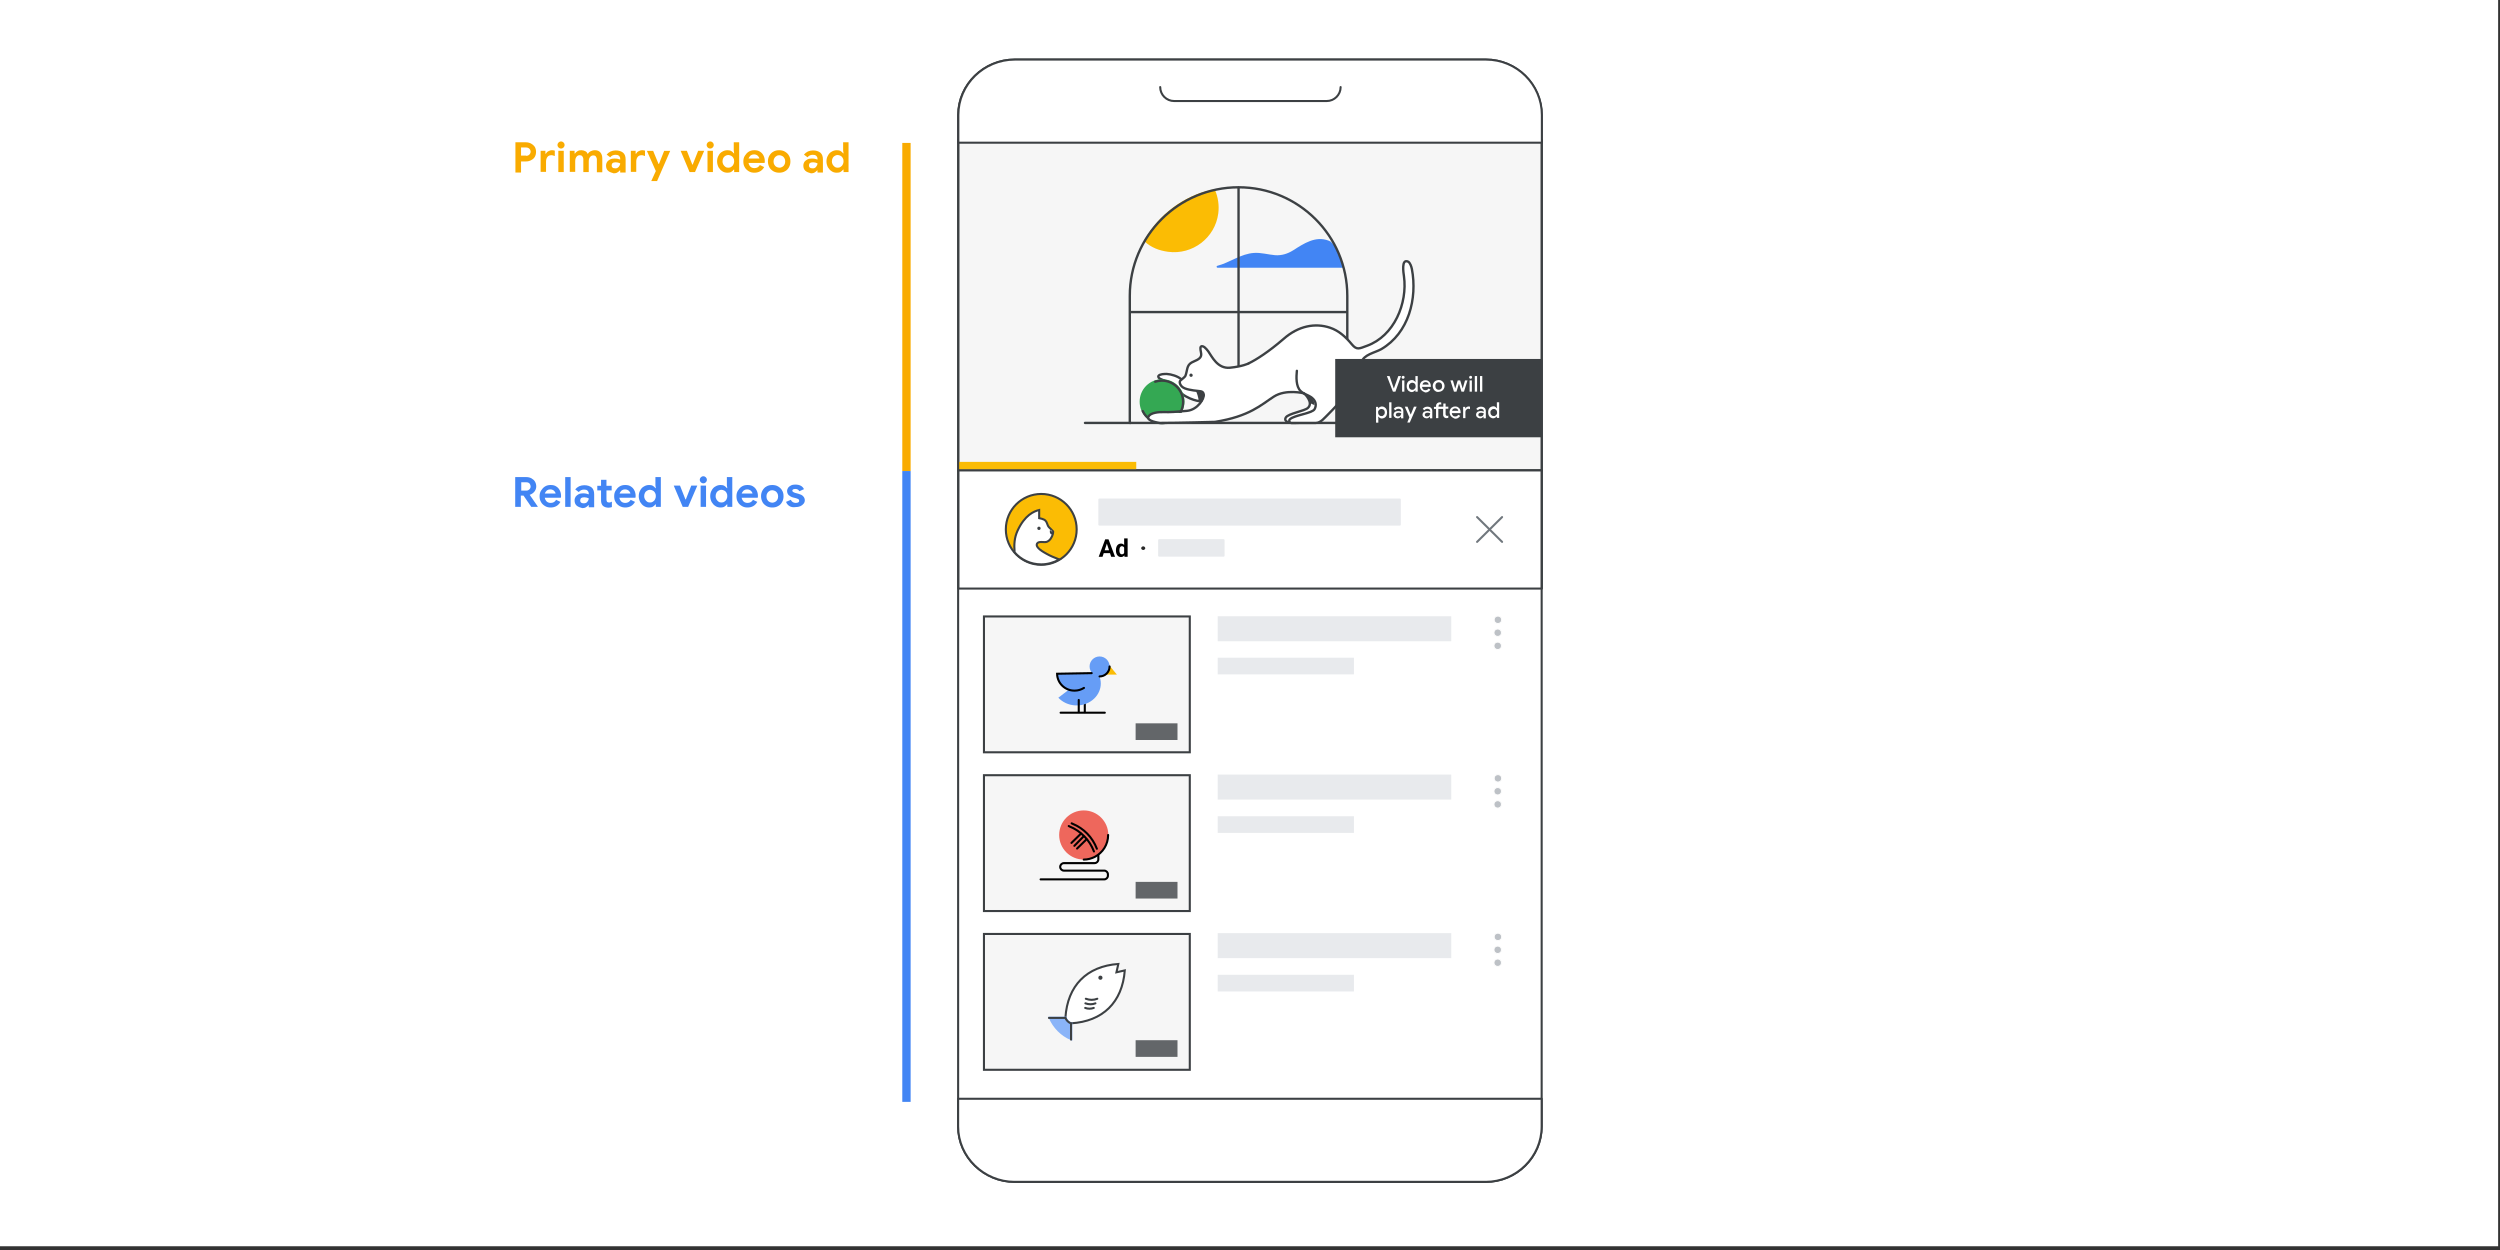 <?xml version="1.0" encoding="utf-8"?>
<!-- Generator: Adobe Illustrator 26.2.1, SVG Export Plug-In . SVG Version: 6.00 Build 0)  -->
<svg version="1.1" id="Layer_1" xmlns="http://www.w3.org/2000/svg" xmlns:xlink="http://www.w3.org/1999/xlink" x="0px" y="0px"
	 viewBox="0 0 1200 600" style="enable-background:new 0 0 1200 600;" xml:space="preserve">
<rect x="0" y="0" width="1200" height="600" fill="#333333" stroke="none"/>
<style type="text/css">
	.st0{fill:#FFFFFF;}
	.st1{fill:#F6F6F6;stroke:#3C4043;stroke-miterlimit:10;}
	.st2{fill:#4285F4;}
	.st3{fill:#FBBC04;stroke:#FBBC04;stroke-width:1.146;stroke-miterlimit:10;}
	.st4{fill:none;stroke:#3C4043;stroke-width:1.146;stroke-linecap:round;stroke-linejoin:round;stroke-miterlimit:10;}
	.st5{fill:#FFFFFF;stroke:#3C4043;stroke-width:1.146;stroke-miterlimit:10;}
	.st6{fill:#3C4043;}
	.st7{fill:#34A853;stroke:#34A853;stroke-width:1.146;stroke-miterlimit:10;}
	.st8{opacity:0.32;fill:#FFFFFF;enable-background:new    ;}
	.st9{fill:#E8EAED;}
	.st10{fill:#FFFFFF;stroke:#3C4043;stroke-linecap:round;stroke-linejoin:round;}
	.st11{fill:none;stroke:#70777D;stroke-linecap:round;stroke-linejoin:round;}
	.st12{fill:#FBBC04;stroke:#3C4043;stroke-miterlimit:10;}
	.st13{fill:#FFFFFF;stroke:#3C4043;stroke-miterlimit:10;}
	.st14{fill-rule:evenodd;clip-rule:evenodd;fill:#FBBC04;}
	.st15{fill:none;stroke:#3C4043;stroke-linecap:round;stroke-linejoin:round;}
	.st16{fill:#BDC1C6;stroke:#FCFCFC;stroke-width:0.5;stroke-miterlimit:10;}
	.st17{fill:#636669;}
	.st18{fill:#F9AB00;}
	.st19{fill:#FFFFFF;stroke:#3C4043;stroke-linecap:round;stroke-miterlimit:10;}
	.st20{fill:#8AB4F8;stroke:#8AB4F8;stroke-miterlimit:10;}
	.st21{fill:none;stroke:#3C4043;stroke-linecap:round;stroke-miterlimit:10;}
	.st22{fill:none;stroke:#000000;stroke-linecap:round;stroke-miterlimit:10;}
	.st23{fill:#EE675C;}
	.st24{fill:#669DF6;}
	.st25{fill:#FBBC04;}
	.st26{clip-path:url(#SVGID_00000122714591951974858790000001938223210264996774_);}
	.st27{clip-path:url(#SVGID_00000018948579133973321270000009871292686218275226_);fill:#282828;}
	.st28{clip-path:url(#SVGID_00000018948579133973321270000009871292686218275226_);}
	.st29{fill:#E8EAED;stroke:#E8EAED;stroke-linecap:round;stroke-linejoin:round;}
</style>
<rect x="-1.9" y="-1.4" class="st0" width="1201" height="599.6"/>
<rect x="460" y="67.3" class="st1" width="280.1" height="158.4"/>
<g>
	<path class="st2" d="M637.7,115.5c-6.2-2.4-11.9,1.4-16.9,4.6c-2.7,1.7-5.5,2.6-8.7,2.4c-3.4-0.3-6.7-1.3-10.1-1.1
		c-6.4,0.4-11.6,4.6-17.7,6.2c-0.5,0.1-0.4,0.9,0.1,0.9H645c-0.8-2.5-1.7-4.9-2.7-7.2c-0.7-1.6-1.5-3.6-3-4.7
		C638.9,116,638.3,115.7,637.7,115.5z"/>
	<path class="st3" d="M582.7,91.5c1.4,3.3,2,7.1,1.5,10.9c-1.5,11.4-12,19.4-23.4,17.9c-4.4-0.6-7.9-2-11-4.8
		C556.8,103.2,568.9,94.1,582.7,91.5z"/>
	<path class="st4" d="M594.5,90.1v94.7"/>
	<path class="st4" d="M542.9,149.8h103.2"/>
	<path class="st4" d="M646.8,203h21.9"/>
	<path class="st4" d="M520.8,203h21.9"/>
	<path class="st4" d="M542.3,142c0-28.8,23.4-52.1,52.2-52.1s52.2,23.3,52.2,52.1v61H542.3V142z"/>
	<path class="st0" d="M577.8,192.4c1.9-1.4,1.3-4.2-1-4.8c-0.3-0.1-0.6-0.2-0.9-0.3c-2.6-1-12.6-8.2-16.7-7.8c0,0-2.9,0.1-2.9,1.9
		c0,1.5,4.4,2.1,5.2,2.5c1.9,1.1,3,3.2,4.7,4.5c1.7,1.4,3.4,2.8,5.5,3.4C572.7,192.1,576.9,193,577.8,192.4L577.8,192.4z"/>
	<path class="st4" d="M576.7,192.7c0,0-6.2-0.3-11.4-5.4"/>
	<path class="st4" d="M558.9,182.7c-0.4-0.3-3.6-1-2.8-2.3c0.6-0.9,3-0.9,3.9-0.9c2.2,0.1,5.4,1.1,7.1,2.6"/>
	<path class="st5" d="M626.2,189c0,0,4.4,4.2,1.6,6.8c-1.6,1.5-9.5,2.7-10.6,4.6c-1.3,2.2,2.5,2.6,2.5,2.6s10.8,0.3,12.1-2
		C633.1,198.6,634.1,188.8,626.2,189z"/>
	<path class="st6" d="M631,194.5l-2.4-1.1c0,0-1.4-4.4-2.3-4.7C626.3,188.8,631,190.4,631,194.5z"/>
	<path class="st7" d="M557.8,203c-5.6,0-10.2-4.5-10.2-10.2c0-5.6,4.5-10.2,10.2-10.2s10.2,4.5,10.2,10.2
		C567.9,198.5,563.4,203,557.8,203z"/>
	<path class="st4" d="M554.5,183.2c1-0.3,2.1-0.5,3.2-0.5c5.6,0,10.2,4.5,10.2,10.2c0,5.6-4.5,10.2-10.2,10.2
		c-4.1,0-7.6-2.4-9.2-5.8"/>
	<path class="st0" d="M556.7,203c1.1,0.1,23.3,0.4,26.5-0.7c5.5-1.8,11.4-2.4,16.8-4.8c6.1-2.8,10.8-8.5,17.8-9.3
		c4.5-0.5,10.5-0.1,13.3,4.1c0.6,1,0.9,3.3,0,4.3c-1.1,1.1-10.6,3.1-11.7,4.8c-1.1,1.6,1,1.2,1,1.2s12.6,0.8,13.8-0.2
		c8.1-7.9,13.9-14.2,18.4-24.5c0.6-2.1,1.1-4.3,2.6-5.9c1.4-1.4,3.3-2.4,5.1-3c5.4-2.8,10.1-6.5,13.3-11.7c3-6.9,5.3-12.5,5.3-20.1
		c0-2.9-0.9-4.9-0.9-8.4c-0.8-1.3-2.1-4.2-3.4-3.3c-1.2,0.8-1.5,3.4-1.1,4.8c1.1,7.4,0.3,13-2.1,20.2c-3.3,5.5-5.1,10.8-13.6,14.8
		c-5.6,2.6-7.3,2.4-11.4-2.7c-4-4.9-16.4-11.5-32.3,1.5c-4.8,3.8-9.8,7.4-15.2,10c-2.3,1.1-4.7,2.1-7.2,2.4
		c-3.6,0.5-7.4-1.6-9.6-4.5c-0.8-1.1-1.3-2.3-2.1-3.4c-0.4-0.6-0.8-1.1-1.3-1.5c-0.2-0.2-2.2-0.7-2.2-0.9c0,0,0.7,4-0.1,5.1
		c-1,1.3-4.6,1.9-5.6,4.2s-0.7,3.9-1.6,4.9c-0.9,0.9-2.7,2.5-2.7,2.5s-0.2,1.8,1.1,2.9c1.3,1.1,8.1,2.4,9.2,2.6
		c0.1,0,0.2,0.1,0.2,0.1s0,0.1,0.1,0.1s0.2,0.1,0.3,0.2c0.1,0,0.1,0.1,0.1,0.1l0,0c0.3,0.4,0.5,0.9,0.6,1.5l0,0c0,0.2,0,0.4-0.1,0.6
		c0-0.2,0.1-0.4,0.1-0.6l-0.7,1.9c-0.1,0.2-0.3,0.3-0.4,0.5c-1.9,1.6-3.9,6-12.9,5.4s-11.8,0.1-12.6,1.9
		C550.4,201.8,555.5,202.9,556.7,203z M577.8,191.2v0.1C577.8,191.2,577.8,191.2,577.8,191.2z"/>
	<path class="st6" d="M571.7,180.9c-0.5,0-0.8-0.4-0.8-0.8c0-0.5,0.4-0.8,0.8-0.8s0.8,0.4,0.8,0.8
		C572.5,180.6,572.2,180.9,571.7,180.9z"/>
	<path class="st4" d="M622.5,178c-0.3,2.9-0.5,7.5,1.8,9.7c1.5,1.5,3.8,1.9,5.5,3.3c1.7,1.4,2.3,3.4,1.2,5.4s-9.5,2.8-11.8,4.8
		c-0.7,0.6-0.3,1.8,0.7,1.8h11.7c2.4,0,4.2-2.5,5.8-4c3.2-3.2,6.2-6.5,9.1-10c0,0,4.5-4.5,7-15c0.9-3.8,6.5-4.7,9.5-6.4
		c13.2-7.7,17.4-24.3,14.7-38.5c-0.2-1-0.8-3-1.8-3.5c-3.4-1.6-2.2,5.6-2,7c1.8,13-4.7,28.7-17.8,33.4c-3.6,1.3-4.8,2.2-7.2-0.7
		c-2.8-3.4-6.2-6.6-10.5-8c-7.1-2.4-15.2-0.9-22.3,5.4c-7.2,6.2-13,9.9-16.7,11.7"/>
	<path class="st6" d="M574.1,187.7c0,0,1.5,3.6,1.1,4.7l2.1,0.2c0,0,1.1-2.8,0-4C576.2,187.3,574.1,187.7,574.1,187.7z"/>
	<path class="st4" d="M625.9,188.8c0,0-8.6-2.2-14.5,1.6s-11.6,9.5-28.2,12.1c0,0-17.5,0.5-26.5,0.5c0,0-6.7-0.8-5.4-3.1
		c1-1.8,4.8-2.2,7.5-2.1c2.6,0.1,5.9-0.1,11-0.6s8.4-6,8-7.9s-1.7-1.4-4.9-1.9c-2.9-0.5-6.1-0.9-6.6-3.7c-0.1-0.5,0.1-1,0.6-1.3
		c0.7-0.6,1.9-1.5,2.1-2c1-2.6,0.5-5,3-6.4c1.4-0.8,4-1.4,4.5-3.2c0.3-1.3-0.4-2.5-0.3-3.8c0.1-1.2,1.3-0.9,2-0.3
		c0.7,0.6,1.3,1.3,1.8,2c1.7,2.4,4.4,8.4,10.4,7.8c6-0.6,8.8-2,8.8-2"/>
</g>
<rect x="460" y="226.9" class="st8" width="280.1" height="1.8"/>
<rect x="584.5" y="315.7" class="st9" width="65.4" height="8"/>
<rect x="584.5" y="295.8" class="st9" width="112.1" height="12"/>
<rect x="584.5" y="391.8" class="st9" width="65.4" height="8"/>
<rect x="584.5" y="371.8" class="st9" width="112.1" height="12"/>
<rect x="584.5" y="467.9" class="st9" width="65.4" height="8"/>
<rect x="584.5" y="447.9" class="st9" width="112.1" height="12"/>
<rect x="460" y="225.8" class="st10" width="280.1" height="56.7"/>
<g>
	<line class="st11" x1="709" y1="248.2" x2="721" y2="260.1"/>
	<line class="st11" x1="721" y1="248.2" x2="709" y2="260.1"/>
</g>
<g>
	<g>
		<g>
			<circle class="st12" cx="499.8" cy="254.1" r="17"/>
		</g>
	</g>
	<g>
		<g>
			<path class="st13" d="M502.5,265.9c-1.2-0.7-5.8-3-4.7-5c0.8-1.3,3.3-0.4,4.6-0.8c1.5-0.5,2.6-2.2,3-3.9c0.1-0.3,0.1-0.6,0.1-1.3
				c0-0.1-2.1-1.6-2.5-2.6c-0.4-0.8-0.5-1.7-1.2-2.4c-0.7-0.8-3-1.2-3-1.2s0-3.5,0-3.9c-2.5,0.6-6.9,2.4-10.4,10
				c-1.5,3.3-1.7,6.6-1.4,10.1c0,0.1,0,0.2,0,0.2c3.1,3.6,7.7,5.8,12.8,5.8c3.1,0,6.1-0.9,8.6-2.3c-0.3-0.1-0.5-0.3-0.8-0.4
				C505.8,267.5,504.1,266.8,502.5,265.9z"/>
		</g>
		<path class="st6" d="M504,254.4c0,0-0.5,1.5,0.7,2.2c0,0,0.6-0.7,0.6-1S504,254.4,504,254.4z"/>
		<circle class="st6" cx="498.7" cy="253.6" r="0.8"/>
	</g>
</g>
<g>
	<rect x="459.9" y="221.7" class="st14" width="85.5" height="3.5"/>
</g>
<g>
	<rect x="640.9" y="172.3" class="st6" width="99.2" height="37.6"/>
</g>
<g>
	<path class="st15" d="M487,28.6h226.2c14.7,0,26.8,11.9,26.8,26.6v485.5c0,14.7-12.1,26.6-26.8,26.6H487
		c-14.7,0-27.1-11.9-27.1-26.6V55.2C460,40.4,472.3,28.6,487,28.6z"/>
	<path class="st10" d="M460,55.2c0-14.7,12.3-26.6,27.1-26.6h226.2c14.7,0,26.8,11.9,26.8,26.6v13.3H460V55.2z"/>
	<path class="st10" d="M740,540.7c0,14.7-12.2,26.6-26.9,26.6H487c-14.7,0-27.1-11.9-27.1-26.6v-13.3H740V540.7L740,540.7z"/>
	<path class="st15" d="M556.9,41.8L556.9,41.8c0,3.7,3,6.7,6.7,6.7h73.2c3.7,0,6.7-3,6.7-6.7l0,0"/>
</g>
<rect x="472.3" y="295.9" class="st1" width="98.8" height="65.2"/>
<rect x="472.3" y="372.1" class="st1" width="98.8" height="65.2"/>
<rect x="472.3" y="448.3" class="st1" width="98.8" height="65.2"/>
<g>
	<circle class="st16" cx="719" cy="297.5" r="1.8"/>
	<circle class="st16" cx="718.9" cy="303.7" r="1.8"/>
	<circle class="st16" cx="718.9" cy="310" r="1.8"/>
</g>
<g>
	<circle class="st16" cx="719" cy="373.6" r="1.8"/>
	<circle class="st16" cx="718.9" cy="379.8" r="1.8"/>
	<circle class="st16" cx="718.9" cy="386.1" r="1.8"/>
</g>
<g>
	<circle class="st16" cx="719" cy="449.7" r="1.8"/>
	<circle class="st16" cx="718.9" cy="455.9" r="1.8"/>
	<circle class="st16" cx="718.9" cy="462.1" r="1.8"/>
</g>
<rect x="545.1" y="347.2" class="st17" width="20.1" height="8"/>
<rect x="545.1" y="423.3" class="st17" width="20.1" height="8"/>
<rect x="545.1" y="499.3" class="st17" width="20.1" height="8"/>
<rect x="433.1" y="68.6" class="st18" width="4" height="157.5"/>
<rect x="433.1" y="226.1" class="st2" width="4" height="302.8"/>
<g>
	<g>
		<path class="st13" d="M514,491.2c15.4-0.9,24.7-10.1,25.9-25.4l-4,0.9l0.9-4c-15.2,1.1-24.4,10.4-25.4,25.8"/>
		<path class="st19" d="M521.2,479.4L521.2,479.4c1.8,0.7,3.8,0.7,5.5,0l0,0"/>
		<path class="st19" d="M521,481.6L521,481.6c1.6,0.6,3.3,0.6,4.8,0l0,0"/>
		<path class="st19" d="M520.9,483.8L520.9,483.8c1.3,0.5,2.8,0.5,4.1,0l0,0"/>
	</g>
	<path class="st20" d="M511.5,488.5h-7.6c2,4.6,5.6,8.3,10.3,10.3v-7.6h-0.1C512.8,490.7,511.9,489.7,511.5,488.5L511.5,488.5z"/>
	<circle class="st6" cx="528.2" cy="469.3" r="1"/>
	<path class="st21" d="M514.1,499v-7.8H514c-1.2-0.5-2.1-1.4-2.6-2.6l0,0h-7.9"/>
</g>
<g>
	<path class="st22" d="M527.2,408.1v4.4c0,1-0.8,1.8-1.8,1.8h-14.7c-1,0-1.8,0.8-1.8,1.8l0,0c0,1,0.8,1.8,1.8,1.8H530
		c1,0,1.8,0.8,1.8,1.8v0.6c0,1-0.8,1.8-1.8,1.8h-30.5"/>
	<circle class="st23" cx="520.2" cy="400.8" r="11.8"/>
	<path class="st22" d="M531.9,400.8c0,4.6-2.6,8.5-6.4,10.5c-1.6,0.8-3.4,1.3-5.3,1.3"/>
	<g>
		<path class="st22" d="M513,396.5l0.4,0.2c5.4,2.2,9.6,6.5,11.7,12l0,0"/>
		<path class="st22" d="M514.4,395.2l0.4,0.2c5.4,2.2,9.6,6.5,11.7,12l0,0"/>
		<g>
			<line class="st22" x1="517" y1="407.3" x2="521.5" y2="402.9"/>
		</g>
		<g>
			<line class="st22" x1="515.7" y1="406" x2="520.1" y2="401.5"/>
		</g>
		<g>
			<line class="st22" x1="514.3" y1="404.6" x2="518.8" y2="400.2"/>
		</g>
	</g>
</g>
<g>
	<line class="st22" x1="520.7" y1="333.2" x2="520.7" y2="341.8"/>
	<g>
		<path class="st24" d="M508,334.9c4.1,4.4,11.4,5,16.3,1.2c4.8-3.7,5.5-10.3,1.4-14.7L508,334.9z"/>
	</g>
	<polygon class="st25" points="532.9,319.9 536.1,323.8 530.9,323.8 	"/>
	<line class="st22" x1="517.8" y1="336" x2="517.8" y2="341.8"/>
	<circle class="st24" cx="527.8" cy="319.9" r="4.8"/>
	<path class="st22" d="M527.8,324.7c2.6,0,4.8-2.1,4.8-4.8"/>
	<g>
		<path class="st24" d="M507.4,323.4c0.1,4.6,3.9,8.2,8.5,8.1c4.6-0.1,8.2-3.8,8.1-8.4L507.4,323.4z"/>
		<path class="st22" d="M524,323.1l-16.6,0.3c0.1,4.6,3.9,8.2,8.5,8.1c1.6,0,3.1-0.5,4.4-1.3"/>
	</g>
	<line class="st22" x1="509.1" y1="342.1" x2="530.3" y2="342.1"/>
</g>
<g id="Stark_-_YTADS_ad_badge_x5F_FIL_00000072251275439240294920000003349320252315853486_">
	<g>
		<defs>
			<rect id="SVGID_1_" x="527.37" y="258.42" width="22.37" height="8.95"/>
		</defs>
		<clipPath id="SVGID_00000086685242844335762110000015609955946064495510_">
			<use xlink:href="#SVGID_1_"  style="overflow:visible;"/>
		</clipPath>
		<g style="clip-path:url(#SVGID_00000086685242844335762110000015609955946064495510_);">
			<defs>
				<rect id="SVGID_00000119094126375183291210000000733893732987362209_" x="527.37" y="258.42" width="22.37" height="8.95"/>
			</defs>
			<clipPath id="SVGID_00000026884793193509776110000000998795484967039671_">
				<use xlink:href="#SVGID_00000119094126375183291210000000733893732987362209_"  style="overflow:visible;"/>
			</clipPath>
			<path style="clip-path:url(#SVGID_00000026884793193509776110000000998795484967039671_);fill:#282828;" d="M547.77,263.12
				c0-0.2,0.1-0.49,0.29-0.59c0.2-0.2,0.39-0.29,0.69-0.29c0.29,0,0.49,0.1,0.69,0.29c0.2,0.2,0.29,0.39,0.29,0.59
				c0,0.2-0.1,0.49-0.29,0.59c-0.2,0.2-0.39,0.29-0.69,0.29c-0.29,0-0.49-0.1-0.69-0.29C547.87,263.61,547.77,263.41,547.77,263.12"
				/>
			<path style="clip-path:url(#SVGID_00000026884793193509776110000000998795484967039671_);" d="M531.49,260.31l-2.28,6.96h-1.84
				l3.12-8.38h1.17L531.49,260.31L531.49,260.31z M533.28,265.5h-4.42v-1.36h4.42V265.5z M533.38,267.27l-2.29-6.96l-0.19-1.44h1.18
				l3.14,8.38L533.38,267.27L533.38,267.27z"/>
			<path style="clip-path:url(#SVGID_00000026884793193509776110000000998795484967039671_);" d="M535.65,264.22v-0.12
				c0-0.47,0.05-0.9,0.16-1.3c0.11-0.39,0.27-0.73,0.47-1c0.21-0.28,0.46-0.5,0.77-0.65c0.3-0.15,0.65-0.23,1.03-0.23
				c0.36,0,0.69,0.08,0.96,0.23s0.51,0.37,0.7,0.66c0.19,0.29,0.35,0.61,0.47,0.99s0.21,0.8,0.26,1.25v0.27
				c-0.05,0.43-0.14,0.84-0.26,1.21s-0.28,0.7-0.47,0.97c-0.2,0.28-0.43,0.49-0.71,0.65s-0.6,0.23-0.96,0.23
				c-0.38,0-0.74-0.08-1.03-0.24c-0.29-0.16-0.55-0.37-0.76-0.66c-0.21-0.29-0.36-0.62-0.47-1
				C535.69,265.1,535.65,264.67,535.65,264.22 M537.31,264.1v0.12c0,0.26,0.02,0.5,0.06,0.72s0.11,0.42,0.21,0.59
				c0.1,0.17,0.22,0.3,0.37,0.39c0.16,0.09,0.33,0.14,0.56,0.14c0.29,0,0.52-0.07,0.7-0.2c0.18-0.13,0.32-0.3,0.42-0.53
				c0.1-0.23,0.16-0.49,0.17-0.79v-0.76c-0.01-0.25-0.05-0.46-0.1-0.66c-0.05-0.2-0.14-0.36-0.25-0.5
				c-0.11-0.14-0.24-0.25-0.39-0.32c-0.16-0.08-0.33-0.12-0.55-0.12s-0.4,0.05-0.55,0.15c-0.15,0.1-0.28,0.24-0.37,0.4
				c-0.1,0.17-0.17,0.36-0.21,0.6s-0.07,0.47-0.07,0.74V264.1z M539.59,265.9v-7.48h1.67v8.85h-1.5L539.59,265.9L539.59,265.9z"/>
		</g>
	</g>
</g>
<rect x="556.4" y="259.3" class="st29" width="30.9" height="7.4"/>
<rect x="527.7" y="239.8" class="st29" width="144.2" height="12"/>
<g>
	<path class="st0" d="M665.7,180.5h1.3l1.7,5l0.3,0.9h0.1l0.3-0.9l1.8-5h1.3l-2.7,7.5h-1.2L665.7,180.5z"/>
	<path class="st0" d="M673,181.6c-0.2-0.2-0.2-0.3-0.2-0.5s0.1-0.4,0.2-0.5s0.3-0.2,0.5-0.2s0.4,0.1,0.5,0.2
		c0.2,0.1,0.2,0.3,0.2,0.5s-0.1,0.4-0.2,0.5c-0.2,0.2-0.3,0.2-0.5,0.2S673.1,181.8,673,181.6z M673,182.6h1.1v5.4H673V182.6z"/>
	<path class="st0" d="M676.4,187.8c-0.4-0.2-0.7-0.6-0.9-1s-0.3-0.9-0.3-1.5c0-0.5,0.1-1,0.3-1.5c0.2-0.4,0.5-0.8,0.9-1
		s0.8-0.4,1.3-0.4c0.4,0,0.7,0.1,1,0.3s0.5,0.4,0.7,0.6h0.1l-0.1-0.7v-2.1h1.1v7.5h-1.1v-0.7h-0.1c-0.2,0.2-0.4,0.5-0.7,0.6
		c-0.3,0.2-0.6,0.3-1,0.3C677.3,188.2,676.8,188.1,676.4,187.8z M678.7,186.9c0.2-0.2,0.4-0.4,0.6-0.6c0.2-0.3,0.2-0.6,0.2-0.9
		s-0.1-0.7-0.2-0.9c-0.2-0.3-0.3-0.5-0.6-0.6s-0.5-0.2-0.8-0.2s-0.5,0.1-0.8,0.2c-0.2,0.2-0.4,0.4-0.6,0.6c-0.2,0.3-0.2,0.6-0.2,0.9
		s0.1,0.7,0.2,0.9c0.2,0.3,0.3,0.5,0.6,0.6c0.2,0.2,0.5,0.2,0.8,0.2S678.5,187.1,678.7,186.9z"/>
	<path class="st0" d="M682.9,187.8c-0.4-0.2-0.7-0.6-1-1c-0.2-0.4-0.4-0.9-0.4-1.5c0-0.5,0.1-1,0.3-1.4s0.5-0.8,1-1
		c0.4-0.3,0.9-0.4,1.4-0.4s1,0.1,1.4,0.4c0.4,0.2,0.7,0.6,0.9,1s0.3,0.9,0.3,1.4c0,0.1,0,0.3,0,0.4h-4.2c0,0.5,0.2,0.9,0.5,1.2
		s0.7,0.4,1.1,0.4c0.3,0,0.6-0.1,0.9-0.2c0.2-0.2,0.4-0.4,0.6-0.6l0.9,0.5c-0.2,0.4-0.6,0.8-1,1c-0.4,0.3-0.9,0.4-1.5,0.4
		C683.8,188.2,683.4,188.1,682.9,187.8z M685.8,184.7c0-0.2-0.1-0.4-0.2-0.6c-0.1-0.2-0.3-0.4-0.5-0.5s-0.5-0.2-0.8-0.2
		c-0.4,0-0.7,0.1-1,0.3s-0.4,0.5-0.5,0.9h3V184.7z"/>
	<path class="st0" d="M689.1,187.8c-0.4-0.2-0.8-0.6-1-1s-0.4-0.9-0.4-1.5s0.1-1,0.4-1.5c0.2-0.4,0.6-0.8,1-1s0.9-0.4,1.5-0.4
		c0.5,0,1,0.1,1.4,0.4c0.4,0.3,0.8,0.6,1,1s0.4,0.9,0.4,1.4s-0.1,1-0.4,1.5s-0.6,0.8-1,1s-0.9,0.4-1.4,0.4
		C690,188.2,689.5,188.1,689.1,187.8z M691.4,186.9c0.3-0.1,0.5-0.4,0.6-0.6c0.2-0.3,0.2-0.6,0.2-1s-0.1-0.7-0.2-1
		c-0.2-0.3-0.4-0.5-0.6-0.6c-0.3-0.1-0.5-0.2-0.8-0.2s-0.6,0.1-0.8,0.2c-0.3,0.1-0.5,0.4-0.6,0.6c-0.2,0.3-0.2,0.6-0.2,1
		s0.1,0.7,0.2,1c0.2,0.3,0.4,0.5,0.6,0.6c0.3,0.1,0.5,0.2,0.8,0.2C690.8,187.1,691.1,187.1,691.4,186.9z"/>
	<path class="st0" d="M696.2,182.6h1.2l1.1,3.9l0,0l1.2-3.9h1.2l1.2,3.9l0,0l1.1-3.9h1.2l-1.7,5.4h-1.2l-1.2-3.9l0,0l-1.2,3.9h-1.2
		L696.2,182.6z"/>
	<path class="st0" d="M705.4,181.6c-0.2-0.2-0.2-0.3-0.2-0.5s0.1-0.4,0.2-0.5s0.3-0.2,0.5-0.2s0.4,0.1,0.5,0.2
		c0.2,0.1,0.2,0.3,0.2,0.5s-0.1,0.4-0.2,0.5c-0.2,0.2-0.3,0.2-0.5,0.2S705.6,181.8,705.4,181.6z M705.4,182.6h1.1v5.4h-1.1V182.6z"
		/>
	<path class="st0" d="M707.9,180.5h1.1v7.5h-1.1V180.5z"/>
	<path class="st0" d="M710.4,180.5h1.1v7.5h-1.1V180.5z"/>
	<path class="st0" d="M660.4,195.3h1.1v0.7h0.1c0.2-0.3,0.4-0.5,0.7-0.6c0.3-0.2,0.7-0.3,1-0.3c0.5,0,0.9,0.1,1.3,0.4
		c0.4,0.2,0.7,0.6,0.9,1s0.3,0.9,0.3,1.5c0,0.5-0.1,1-0.3,1.5c-0.2,0.4-0.5,0.8-0.9,1s-0.8,0.4-1.3,0.4c-0.4,0-0.7-0.1-1-0.3
		s-0.5-0.4-0.7-0.6h-0.1l0.1,0.7v2.2h-1.1v-7.6H660.4z M663.9,199.5c0.2-0.2,0.4-0.4,0.6-0.6c0.1-0.3,0.2-0.6,0.2-0.9
		s-0.1-0.7-0.2-0.9c-0.1-0.3-0.3-0.5-0.6-0.6s-0.5-0.2-0.8-0.2s-0.5,0.1-0.8,0.2c-0.2,0.2-0.4,0.4-0.6,0.6s-0.2,0.6-0.2,0.9
		s0.1,0.7,0.2,0.9c0.2,0.3,0.4,0.5,0.6,0.6c0.2,0.2,0.5,0.2,0.8,0.2C663.4,199.8,663.7,199.7,663.9,199.5z"/>
	<path class="st0" d="M666.8,193.1h1.1v7.5h-1.1V193.1z"/>
	<path class="st0" d="M669.9,200.6c-0.3-0.2-0.5-0.4-0.7-0.6c-0.2-0.3-0.3-0.6-0.3-0.9c0-0.4,0.1-0.7,0.3-1s0.5-0.5,0.8-0.6
		s0.7-0.2,1.1-0.2c0.3,0,0.6,0,0.9,0.1s0.5,0.1,0.6,0.2v-0.3c0-0.3-0.1-0.6-0.4-0.8c-0.3-0.2-0.6-0.3-1-0.3c-0.3,0-0.5,0.1-0.8,0.2
		c-0.2,0.1-0.4,0.3-0.6,0.5l-0.8-0.6c0.2-0.3,0.5-0.6,0.9-0.8s0.8-0.3,1.3-0.3c0.8,0,1.4,0.2,1.8,0.6c0.4,0.4,0.6,0.9,0.6,1.6v3.4
		h-1.1V200h-0.1c-0.2,0.2-0.4,0.4-0.7,0.6c-0.3,0.2-0.6,0.2-1,0.2C670.5,200.8,670.2,200.7,669.9,200.6z M671.9,199.7
		c0.2-0.1,0.4-0.3,0.5-0.6c0.1-0.2,0.2-0.5,0.2-0.7c-0.2-0.1-0.4-0.2-0.6-0.2c-0.2-0.1-0.4-0.1-0.7-0.1c-0.4,0-0.8,0.1-1,0.3
		s-0.3,0.4-0.3,0.7s0.1,0.5,0.3,0.6c0.2,0.2,0.4,0.2,0.8,0.2C671.4,199.9,671.7,199.8,671.9,199.7z"/>
	<path class="st0" d="M676.5,200.3l-2.2-5.1h1.3l1.5,3.7h0.1l1.5-3.7h1.3l-3.3,7.6h-1.2L676.5,200.3z"/>
	<path class="st0" d="M683.8,200.6c-0.3-0.2-0.5-0.4-0.7-0.6c-0.2-0.3-0.3-0.6-0.3-0.9c0-0.4,0.1-0.7,0.3-1s0.5-0.5,0.8-0.6
		s0.7-0.2,1.1-0.2c0.3,0,0.6,0,0.9,0.1s0.5,0.1,0.6,0.2v-0.3c0-0.3-0.1-0.6-0.4-0.8c-0.3-0.2-0.6-0.3-1-0.3c-0.3,0-0.5,0.1-0.8,0.2
		c-0.2,0.1-0.4,0.3-0.6,0.5l-0.8-0.6c0.2-0.3,0.5-0.6,0.9-0.8s0.8-0.3,1.3-0.3c0.8,0,1.4,0.2,1.8,0.6c0.4,0.4,0.6,0.9,0.6,1.6v3.4
		h-1.1V200h-0.1c-0.2,0.2-0.4,0.4-0.7,0.6c-0.3,0.2-0.6,0.2-1,0.2C684.4,200.8,684.1,200.7,683.8,200.6z M685.8,199.7
		c0.2-0.1,0.4-0.3,0.5-0.6c0.1-0.2,0.2-0.5,0.2-0.7c-0.2-0.1-0.4-0.2-0.6-0.2c-0.2-0.1-0.4-0.1-0.7-0.1c-0.4,0-0.8,0.1-1,0.3
		s-0.3,0.4-0.3,0.7s0.1,0.5,0.3,0.6c0.2,0.2,0.4,0.2,0.8,0.2C685.3,199.9,685.5,199.8,685.8,199.7z"/>
	<path class="st0" d="M693.7,200.6c-0.2-0.1-0.4-0.2-0.5-0.3c-0.3-0.3-0.5-0.7-0.5-1.2v-2.8h-2.3v4.4h-1.1v-4.4h-1v-1h1v-0.4
		c0-0.6,0.2-1,0.5-1.3s0.8-0.5,1.3-0.5c0.3,0,0.5,0,0.7,0.1v1.1c0,0-0.1,0-0.2-0.1s-0.3-0.1-0.4-0.1c-0.2,0-0.4,0.1-0.5,0.2
		c-0.1,0.2-0.2,0.4-0.2,0.6v0.3h2.3v-1.5h1.1v1.5h1.3v1h-1.3v2.6c0,0.3,0.1,0.5,0.2,0.6c0.1,0.1,0.3,0.2,0.5,0.2c0.1,0,0.2,0,0.3,0
		s0.2-0.1,0.3-0.2v1.1c-0.2,0.1-0.5,0.2-0.8,0.2C694.2,200.7,693.9,200.7,693.7,200.6z"/>
	<path class="st0" d="M697.2,200.4c-0.4-0.2-0.7-0.6-1-1c-0.2-0.4-0.4-0.9-0.4-1.5c0-0.5,0.1-1,0.3-1.4s0.5-0.8,1-1
		c0.4-0.3,0.9-0.4,1.4-0.4s1,0.1,1.4,0.4c0.4,0.2,0.7,0.6,0.9,1s0.3,0.9,0.3,1.4c0,0.1,0,0.3,0,0.4h-4.2c0,0.5,0.2,0.9,0.5,1.2
		s0.7,0.4,1.1,0.4c0.3,0,0.6-0.1,0.9-0.2c0.2-0.2,0.4-0.4,0.6-0.6l0.9,0.5c-0.2,0.4-0.6,0.8-1,1c-0.4,0.3-0.9,0.4-1.5,0.4
		C698,200.8,697.6,200.7,697.2,200.4z M700,197.3c0-0.2-0.1-0.4-0.2-0.6c-0.1-0.2-0.3-0.4-0.5-0.5s-0.5-0.2-0.8-0.2
		c-0.4,0-0.7,0.1-1,0.3s-0.4,0.5-0.5,0.9h3V197.3z"/>
	<path class="st0" d="M702.2,195.3h1.1v0.8h0.1c0.1-0.3,0.3-0.5,0.6-0.7s0.6-0.3,0.9-0.3c0.2,0,0.5,0,0.7,0.1v1.2
		c-0.3-0.1-0.6-0.2-0.8-0.2c-0.4,0-0.7,0.2-1,0.5s-0.4,0.7-0.4,1.1v2.9h-1.1v-5.4H702.2z"/>
	<path class="st0" d="M709.5,200.6c-0.3-0.2-0.5-0.4-0.7-0.6c-0.2-0.3-0.3-0.6-0.3-0.9c0-0.4,0.1-0.7,0.3-1s0.5-0.5,0.8-0.6
		s0.7-0.2,1.1-0.2c0.3,0,0.6,0,0.9,0.1s0.5,0.1,0.6,0.2v-0.3c0-0.3-0.1-0.6-0.4-0.8c-0.3-0.2-0.6-0.3-1-0.3c-0.3,0-0.5,0.1-0.8,0.2
		c-0.2,0.1-0.4,0.3-0.6,0.5l-0.8-0.6c0.2-0.3,0.5-0.6,0.9-0.8s0.8-0.3,1.3-0.3c0.8,0,1.4,0.2,1.8,0.6c0.4,0.4,0.6,0.9,0.6,1.6v3.4
		h-1.1V200H712c-0.2,0.2-0.4,0.4-0.7,0.6c-0.3,0.2-0.6,0.2-1,0.2C710.1,200.8,709.8,200.7,709.5,200.6z M711.5,199.7
		c0.2-0.1,0.4-0.3,0.5-0.6c0.1-0.2,0.2-0.5,0.2-0.7c-0.2-0.1-0.4-0.2-0.6-0.2c-0.2-0.1-0.4-0.1-0.7-0.1c-0.4,0-0.8,0.1-1,0.3
		s-0.3,0.4-0.3,0.7s0.1,0.5,0.3,0.6c0.2,0.2,0.4,0.2,0.8,0.2C711,199.9,711.3,199.8,711.5,199.7z"/>
	<path class="st0" d="M715.5,200.4c-0.4-0.2-0.7-0.6-0.9-1s-0.3-0.9-0.3-1.5c0-0.5,0.1-1,0.3-1.5c0.2-0.4,0.5-0.8,0.9-1
		s0.8-0.4,1.3-0.4c0.4,0,0.7,0.1,1,0.3s0.5,0.4,0.7,0.6h0.1l-0.1-0.7v-2.1h1.1v7.5h-1.1v-0.7h-0.1c-0.2,0.2-0.4,0.5-0.7,0.6
		c-0.3,0.2-0.7,0.3-1,0.3C716.3,200.8,715.9,200.7,715.5,200.4z M717.8,199.5c0.2-0.2,0.4-0.4,0.6-0.6c0.2-0.3,0.2-0.6,0.2-0.9
		s-0.1-0.7-0.2-0.9s-0.4-0.5-0.6-0.6c-0.2-0.2-0.5-0.2-0.8-0.2s-0.5,0.1-0.8,0.2c-0.2,0.2-0.4,0.4-0.6,0.6s-0.2,0.6-0.2,0.9
		s0.1,0.7,0.2,0.9c0.2,0.3,0.4,0.5,0.6,0.6c0.2,0.2,0.5,0.2,0.8,0.2C717.3,199.8,717.5,199.7,717.8,199.5z"/>
</g>
<g>
	<path class="st18" d="M247.4,68.3h5c0.9,0,1.7,0.2,2.5,0.6c0.7,0.4,1.3,0.9,1.8,1.6c0.4,0.7,0.6,1.5,0.6,2.4s-0.2,1.7-0.6,2.4
		c-0.4,0.7-1,1.2-1.8,1.6c-0.7,0.4-1.6,0.6-2.5,0.6h-2.3v5.3h-2.7L247.4,68.3L247.4,68.3z M252.5,74.8c0.7,0,1.2-0.2,1.6-0.6
		c0.4-0.4,0.6-0.9,0.6-1.4s-0.2-1-0.6-1.4c-0.4-0.4-0.9-0.6-1.6-0.6h-2.4v3.9h2.4V74.8z"/>
	<path class="st18" d="M259.3,72.4h2.5v1.4h0.2c0.3-0.5,0.6-0.9,1.2-1.2s1.1-0.5,1.8-0.5c0.5,0,0.9,0.1,1.3,0.2v2.6
		c-0.4-0.1-0.7-0.2-0.9-0.3c-0.2-0.1-0.5-0.1-0.8-0.1c-0.8,0-1.4,0.3-1.8,0.8s-0.7,1.3-0.7,2.1v5.1h-2.6V72.4H259.3z"/>
	<path class="st18" d="M268.1,70.8c-0.3-0.3-0.5-0.7-0.5-1.2s0.2-0.9,0.5-1.2c0.3-0.3,0.7-0.5,1.2-0.5s0.9,0.2,1.2,0.5
		c0.3,0.3,0.5,0.7,0.5,1.2s-0.2,0.9-0.5,1.2c-0.3,0.3-0.7,0.5-1.2,0.5S268.4,71.1,268.1,70.8z M268,72.4h2.6v10.2H268V72.4z"/>
	<path class="st18" d="M273.3,72.4h2.5v1.3h0.2c0.3-0.5,0.8-0.9,1.3-1.2s1.1-0.4,1.8-0.4c0.7,0,1.3,0.2,1.9,0.5s0.9,0.8,1.1,1.3
		c0.3-0.5,0.8-1,1.4-1.3s1.3-0.5,2.1-0.5c1.2,0,2,0.4,2.6,1.1s0.9,1.7,0.9,2.9v6.6h-2.6v-6.1c0-0.6-0.2-1.1-0.5-1.5
		s-0.7-0.5-1.2-0.5c-0.7,0-1.2,0.3-1.6,0.8s-0.6,1.2-0.6,2.1v5.1H280v-6.1c0-0.6-0.2-1.1-0.5-1.5s-0.8-0.5-1.3-0.5
		c-0.6,0-1.2,0.3-1.5,0.8c-0.4,0.5-0.6,1.2-0.6,2.1v5.1h-2.6V72.4H273.3z"/>
	<path class="st18" d="M291.9,82c-0.7-0.6-1-1.5-1-2.5c0-0.7,0.2-1.3,0.5-1.8c0.4-0.5,0.9-0.9,1.5-1.2s1.3-0.4,2.1-0.4
		c1.1,0,2,0.2,2.7,0.5v-0.4c0-0.6-0.2-1-0.6-1.4s-1-0.5-1.7-0.5c-0.5,0-0.9,0.1-1.4,0.3c-0.4,0.2-0.8,0.5-1.1,0.9l-1.7-1.3
		c0.5-0.6,1.1-1.1,1.9-1.5c0.7-0.3,1.6-0.5,2.4-0.5c1.6,0,2.7,0.4,3.6,1.1c0.8,0.7,1.2,1.8,1.2,3.2v6.3h-2.6v-1h-0.2
		c-0.3,0.4-0.7,0.7-1.2,1s-1.1,0.4-1.7,0.4C293.5,82.9,292.6,82.6,291.9,82z M297,80.1c0.4-0.5,0.7-1.1,0.7-1.7
		c-0.7-0.3-1.4-0.5-2.1-0.5c-1.4,0-2,0.5-2,1.5c0,0.4,0.1,0.8,0.4,1c0.3,0.3,0.7,0.4,1.3,0.4C295.9,80.9,296.5,80.6,297,80.1z"/>
	<path class="st18" d="M302.6,72.4h2.5v1.4h0.2c0.3-0.5,0.6-0.9,1.2-1.2s1.1-0.5,1.8-0.5c0.5,0,0.9,0.1,1.3,0.2v2.6
		c-0.4-0.1-0.7-0.2-0.9-0.3c-0.2-0.1-0.5-0.1-0.8-0.1c-0.8,0-1.4,0.3-1.8,0.8s-0.7,1.3-0.7,2.1v5.1h-2.6V72.4H302.6z"/>
	<path class="st18" d="M314.8,82.1l-4.3-9.7h3l2.6,6.3h0.2l2.5-6.3h2.9l-6.3,14.5h-2.8L314.8,82.1z"/>
	<path class="st18" d="M326.7,72.4h3l2.6,6.6h0.2l2.6-6.6h2.9l-4.4,10.2H331L326.7,72.4z"/>
	<path class="st18" d="M339.7,70.8c-0.3-0.3-0.5-0.7-0.5-1.2s0.2-0.9,0.5-1.2c0.3-0.3,0.7-0.5,1.2-0.5s0.9,0.2,1.2,0.5
		c0.3,0.3,0.5,0.7,0.5,1.2s-0.2,0.9-0.5,1.2c-0.3,0.3-0.7,0.5-1.2,0.5S340,71.1,339.7,70.8z M339.6,72.4h2.6v10.2h-2.6V72.4z"/>
	<path class="st18" d="M346.7,82.2c-0.8-0.5-1.3-1.1-1.8-1.9c-0.4-0.8-0.7-1.8-0.7-2.8s0.2-2,0.7-2.8c0.4-0.8,1-1.5,1.8-1.9
		c0.8-0.5,1.6-0.7,2.5-0.7c0.7,0,1.3,0.1,1.8,0.4s0.9,0.7,1.2,1.1h0.2l-0.2-1.4v-3.9h2.6v14.3h-2.4v-1.2h-0.2
		c-0.3,0.4-0.7,0.8-1.2,1.1s-1.2,0.4-1.8,0.4C348.3,82.9,347.4,82.7,346.7,82.2z M351,80.1c0.4-0.3,0.8-0.6,1-1.1
		c0.3-0.5,0.4-1,0.4-1.6s-0.1-1.1-0.4-1.6s-0.6-0.8-1-1s-0.9-0.4-1.4-0.4s-0.9,0.1-1.4,0.4s-0.8,0.6-1,1s-0.4,1-0.4,1.6
		s0.1,1.1,0.4,1.6s0.6,0.8,1,1.1c0.4,0.3,0.9,0.4,1.4,0.4S350.6,80.4,351,80.1z"/>
	<path class="st18" d="M359.4,82.2c-0.8-0.5-1.5-1.1-1.9-1.9c-0.5-0.8-0.7-1.7-0.7-2.8c0-1,0.2-1.9,0.7-2.7c0.5-0.8,1.1-1.5,1.9-2
		s1.7-0.7,2.7-0.7c1.1,0,2,0.2,2.7,0.7c0.8,0.5,1.3,1.1,1.7,1.9c0.4,0.8,0.6,1.7,0.6,2.6c0,0.3,0,0.6-0.1,0.9h-7.7
		c0.1,0.8,0.5,1.4,1,1.9c0.5,0.4,1.1,0.6,1.8,0.6c0.6,0,1.1-0.1,1.6-0.4c0.4-0.3,0.8-0.6,1-1.1l2.1,1c-1,1.8-2.6,2.7-4.7,2.7
		C361.1,82.9,360.2,82.7,359.4,82.2z M364.5,76.2c0-0.3-0.1-0.6-0.4-1s-0.5-0.6-0.9-0.8c-0.4-0.2-0.8-0.3-1.3-0.3
		c-0.6,0-1.2,0.2-1.6,0.5c-0.4,0.4-0.8,0.9-1,1.5h5.2V76.2z"/>
	<path class="st18" d="M371.2,82.2c-0.8-0.5-1.5-1.1-1.9-1.9s-0.7-1.7-0.7-2.8c0-1,0.2-1.9,0.7-2.8c0.5-0.8,1.1-1.5,1.9-1.9
		c0.8-0.5,1.8-0.7,2.8-0.7s2,0.2,2.8,0.7s1.5,1.1,1.9,1.9c0.5,0.8,0.7,1.7,0.7,2.8c0,1-0.2,1.9-0.7,2.8s-1.1,1.5-1.9,1.9
		c-0.8,0.5-1.8,0.7-2.8,0.7C373,82.9,372.1,82.7,371.2,82.2z M375.5,80.1c0.4-0.2,0.8-0.6,1-1c0.3-0.5,0.4-1,0.4-1.6
		s-0.1-1.1-0.4-1.6s-0.6-0.8-1-1s-0.9-0.4-1.4-0.4s-1,0.1-1.4,0.4c-0.4,0.2-0.8,0.6-1,1c-0.3,0.5-0.4,1-0.4,1.6s0.1,1.1,0.4,1.6
		s0.6,0.8,1,1s0.9,0.4,1.4,0.4S375,80.4,375.5,80.1z"/>
	<path class="st18" d="M386.6,82c-0.7-0.6-1-1.5-1-2.5c0-0.7,0.2-1.3,0.5-1.8c0.4-0.5,0.9-0.9,1.5-1.2s1.3-0.4,2.1-0.4
		c1.1,0,2,0.2,2.7,0.5v-0.4c0-0.6-0.2-1-0.6-1.4s-1-0.5-1.7-0.5c-0.5,0-0.9,0.1-1.4,0.3c-0.4,0.2-0.8,0.5-1.1,0.9l-1.7-1.3
		c0.5-0.6,1.1-1.1,1.9-1.5c0.7-0.3,1.6-0.5,2.4-0.5c1.6,0,2.7,0.4,3.6,1.1c0.8,0.7,1.2,1.8,1.2,3.2v6.3h-2.6v-1h-0.2
		c-0.3,0.4-0.7,0.7-1.2,1s-1.1,0.4-1.7,0.4C388.2,82.9,387.3,82.6,386.6,82z M391.7,80.1c0.4-0.5,0.7-1.1,0.7-1.7
		c-0.7-0.3-1.4-0.5-2.1-0.5c-1.4,0-2,0.5-2,1.5c0,0.4,0.1,0.8,0.4,1c0.3,0.3,0.7,0.4,1.3,0.4C390.7,80.9,391.3,80.6,391.7,80.1z"/>
	<path class="st18" d="M399.2,82.2c-0.8-0.5-1.3-1.1-1.8-1.9c-0.4-0.8-0.7-1.8-0.7-2.8s0.2-2,0.7-2.8c0.4-0.8,1-1.5,1.8-1.9
		c0.8-0.5,1.6-0.7,2.5-0.7c0.7,0,1.3,0.1,1.8,0.4s0.9,0.7,1.2,1.1h0.2l-0.2-1.4v-3.9h2.6v14.3h-2.4v-1.2h-0.2
		c-0.3,0.4-0.7,0.8-1.2,1.1s-1.2,0.4-1.8,0.4C400.7,82.9,399.9,82.7,399.2,82.2z M403.5,80.1c0.4-0.3,0.8-0.6,1-1.1
		c0.3-0.5,0.4-1,0.4-1.6s-0.1-1.1-0.4-1.6s-0.6-0.8-1-1s-0.9-0.4-1.4-0.4s-0.9,0.1-1.4,0.4s-0.8,0.6-1,1s-0.4,1-0.4,1.6
		s0.1,1.1,0.4,1.6s0.6,0.8,1,1.1c0.4,0.3,0.9,0.4,1.4,0.4S403.1,80.4,403.5,80.1z"/>
</g>
<g>
	<path class="st2" d="M247.4,229h5.2c0.9,0,1.8,0.2,2.5,0.6s1.3,0.9,1.7,1.6s0.6,1.5,0.6,2.3c0,0.9-0.3,1.7-0.9,2.5
		c-0.6,0.7-1.3,1.2-2.2,1.5v0.1l3.8,5.5v0.2H255l-3.7-5.4H250v5.4h-2.7V229H247.4z M252.6,235.5c0.6,0,1.1-0.2,1.5-0.6
		s0.6-0.8,0.6-1.4c0-0.5-0.2-1-0.5-1.4c-0.4-0.4-0.9-0.6-1.5-0.6h-2.5v4H252.6z"/>
	<path class="st2" d="M261.6,242.9c-0.8-0.5-1.5-1.1-1.9-1.9c-0.5-0.8-0.7-1.7-0.7-2.8c0-1,0.2-1.9,0.7-2.7s1.1-1.5,1.9-2
		s1.7-0.7,2.7-0.7c1.1,0,2,0.2,2.7,0.7c0.8,0.5,1.3,1.1,1.7,1.9c0.4,0.8,0.6,1.7,0.6,2.6c0,0.3,0,0.6-0.1,0.9h-7.7
		c0.1,0.8,0.5,1.4,1,1.9c0.5,0.4,1.1,0.6,1.8,0.6c0.6,0,1.1-0.1,1.6-0.4c0.4-0.3,0.8-0.6,1-1.1l2.1,1c-1,1.8-2.6,2.7-4.7,2.7
		C263.3,243.6,262.4,243.4,261.6,242.9z M266.7,237c0-0.3-0.1-0.6-0.4-1s-0.5-0.6-0.9-0.8s-0.8-0.3-1.3-0.3c-0.6,0-1.2,0.2-1.6,0.5
		c-0.4,0.4-0.8,0.9-1,1.5h5.2V237z"/>
	<path class="st2" d="M271.3,229h2.6v14.3h-2.6V229z"/>
	<path class="st2" d="M276.8,242.7c-0.7-0.6-1-1.5-1-2.5c0-0.7,0.2-1.3,0.5-1.8c0.4-0.5,0.9-0.9,1.5-1.2s1.3-0.4,2.1-0.4
		c1.1,0,2,0.2,2.7,0.5v-0.4c0-0.6-0.2-1-0.6-1.4s-1-0.5-1.7-0.5c-0.5,0-0.9,0.1-1.4,0.3c-0.4,0.2-0.8,0.5-1.1,0.9l-1.7-1.3
		c0.5-0.6,1.1-1.1,1.9-1.5c0.7-0.3,1.6-0.5,2.4-0.5c1.6,0,2.7,0.4,3.6,1.1c0.8,0.7,1.2,1.8,1.2,3.2v6.3h-2.6v-1h-0.2
		c-0.3,0.4-0.7,0.7-1.2,1s-1.1,0.4-1.7,0.4C278.4,243.6,277.5,243.3,276.8,242.7z M281.9,240.9c0.4-0.5,0.7-1.1,0.7-1.7
		c-0.7-0.3-1.4-0.5-2.1-0.5c-1.4,0-2,0.5-2,1.5c0,0.4,0.1,0.8,0.4,1c0.3,0.3,0.7,0.4,1.3,0.4C280.9,241.6,281.5,241.4,281.9,240.9z"
		/>
	<path class="st2" d="M290.4,243.4c-0.4-0.2-0.8-0.4-1-0.6c-0.6-0.6-0.9-1.5-0.9-2.6v-4.8h-1.8v-2.2h1.8v-2.9h2.6v2.9h2.5v2.2h-2.5
		v4.3c0,0.5,0.1,0.9,0.3,1.2c0.2,0.2,0.5,0.3,1,0.3c0.3,0,0.5,0,0.6-0.1c0.2-0.1,0.4-0.2,0.7-0.3v2.6c-0.6,0.2-1.2,0.3-1.8,0.3
		C291.3,243.6,290.9,243.6,290.4,243.4z"/>
	<path class="st2" d="M297.4,242.9c-0.8-0.5-1.5-1.1-1.9-1.9c-0.5-0.8-0.7-1.7-0.7-2.8c0-1,0.2-1.9,0.7-2.7s1.1-1.5,1.9-2
		s1.7-0.7,2.7-0.7c1.1,0,2,0.2,2.7,0.7c0.8,0.5,1.3,1.1,1.7,1.9c0.4,0.8,0.6,1.7,0.6,2.6c0,0.3,0,0.6-0.1,0.9h-7.7
		c0.1,0.8,0.5,1.4,1,1.9c0.5,0.4,1.1,0.6,1.8,0.6c0.6,0,1.1-0.1,1.6-0.4c0.4-0.3,0.8-0.6,1-1.1l2.1,1c-1,1.8-2.6,2.7-4.7,2.7
		C299.2,243.6,298.3,243.4,297.4,242.9z M302.6,237c0-0.3-0.1-0.6-0.4-1s-0.5-0.6-0.9-0.8s-0.8-0.3-1.3-0.3c-0.6,0-1.2,0.2-1.6,0.5
		c-0.4,0.4-0.8,0.9-1,1.5h5.2V237z"/>
	<path class="st2" d="M309.1,242.9c-0.8-0.5-1.3-1.1-1.8-1.9c-0.4-0.8-0.7-1.8-0.7-2.8s0.2-2,0.7-2.8c0.4-0.8,1-1.5,1.8-1.9
		c0.8-0.5,1.6-0.7,2.5-0.7c0.7,0,1.3,0.1,1.8,0.4c0.5,0.3,0.9,0.7,1.2,1.1h0.2l-0.2-1.4V229h2.6v14.3h-2.4v-1.2h-0.2
		c-0.3,0.4-0.7,0.8-1.2,1.1s-1.2,0.4-1.8,0.4C310.7,243.6,309.9,243.4,309.1,242.9z M313.4,240.8c0.4-0.3,0.8-0.6,1-1.1
		c0.3-0.5,0.4-1,0.4-1.6s-0.1-1.1-0.4-1.6s-0.6-0.8-1-1s-0.9-0.4-1.4-0.4s-0.9,0.1-1.4,0.4s-0.8,0.6-1,1s-0.4,1-0.4,1.6
		s0.1,1.1,0.4,1.6s0.6,0.8,1,1.1s0.9,0.4,1.4,0.4C312.6,241.2,313,241.1,313.4,240.8z"/>
	<path class="st2" d="M323.4,233.1h3l2.6,6.6h0.2l2.6-6.6h2.9l-4.4,10.2h-2.6L323.4,233.1z"/>
	<path class="st2" d="M336.4,231.5c-0.3-0.3-0.5-0.7-0.5-1.2s0.2-0.9,0.5-1.2s0.7-0.5,1.2-0.5s0.9,0.2,1.2,0.5
		c0.3,0.3,0.5,0.7,0.5,1.2s-0.2,0.9-0.5,1.2s-0.7,0.5-1.2,0.5S336.7,231.8,336.4,231.5z M336.3,233.1h2.6v10.2h-2.6V233.1z"/>
	<path class="st2" d="M343.4,242.9c-0.8-0.5-1.3-1.1-1.8-1.9c-0.4-0.8-0.7-1.8-0.7-2.8s0.2-2,0.7-2.8c0.4-0.8,1-1.5,1.8-1.9
		c0.8-0.5,1.6-0.7,2.5-0.7c0.7,0,1.3,0.1,1.8,0.4c0.5,0.3,0.9,0.7,1.2,1.1h0.2l-0.2-1.4V229h2.6v14.3h-2.4v-1.2h-0.2
		c-0.3,0.4-0.7,0.8-1.2,1.1s-1.2,0.4-1.8,0.4C345,243.6,344.1,243.4,343.4,242.9z M347.7,240.8c0.4-0.3,0.8-0.6,1-1.1
		c0.3-0.5,0.4-1,0.4-1.6s-0.1-1.1-0.4-1.6s-0.6-0.8-1-1s-0.9-0.4-1.4-0.4s-0.9,0.1-1.4,0.4s-0.8,0.6-1,1s-0.4,1-0.4,1.6
		s0.1,1.1,0.4,1.6s0.6,0.8,1,1.1s0.9,0.4,1.4,0.4C346.8,241.2,347.3,241.1,347.7,240.8z"/>
	<path class="st2" d="M356.1,242.9c-0.8-0.5-1.5-1.1-1.9-1.9c-0.5-0.8-0.7-1.7-0.7-2.8c0-1,0.2-1.9,0.7-2.7s1.1-1.5,1.9-2
		s1.7-0.7,2.7-0.7c1.1,0,2,0.2,2.7,0.7c0.8,0.5,1.3,1.1,1.7,1.9c0.4,0.8,0.6,1.7,0.6,2.6c0,0.3,0,0.6-0.1,0.9H356
		c0.1,0.8,0.5,1.4,1,1.9c0.5,0.4,1.1,0.6,1.8,0.6c0.6,0,1.1-0.1,1.6-0.4c0.4-0.3,0.8-0.6,1-1.1l2.1,1c-1,1.8-2.6,2.7-4.7,2.7
		C357.8,243.6,356.9,243.4,356.1,242.9z M361.2,237c0-0.3-0.1-0.6-0.4-1s-0.5-0.6-0.9-0.8s-0.8-0.3-1.3-0.3c-0.6,0-1.2,0.2-1.6,0.5
		c-0.4,0.4-0.8,0.9-1,1.5h5.2V237z"/>
	<path class="st2" d="M367.9,242.9c-0.8-0.5-1.5-1.1-1.9-1.9s-0.7-1.7-0.7-2.8c0-1,0.2-1.9,0.7-2.8c0.5-0.8,1.1-1.5,1.9-1.9
		c0.8-0.5,1.8-0.7,2.8-0.7s2,0.2,2.8,0.7s1.5,1.1,1.9,1.9c0.5,0.8,0.7,1.7,0.7,2.8c0,1-0.2,1.9-0.7,2.8s-1.1,1.5-1.9,1.9
		c-0.8,0.5-1.8,0.7-2.8,0.7C369.7,243.6,368.7,243.4,367.9,242.9z M372.1,240.9c0.4-0.2,0.8-0.6,1-1c0.3-0.5,0.4-1,0.4-1.6
		s-0.1-1.1-0.4-1.6s-0.6-0.8-1-1s-0.9-0.4-1.4-0.4s-1,0.1-1.4,0.4c-0.4,0.2-0.8,0.6-1,1c-0.3,0.5-0.4,1-0.4,1.6s0.1,1.1,0.4,1.6
		s0.6,0.8,1,1s0.9,0.4,1.4,0.4S371.7,241.1,372.1,240.9z"/>
	<path class="st2" d="M378.9,242.9c-0.8-0.5-1.3-1.2-1.6-2l2.3-1c0.2,0.5,0.5,0.8,0.9,1.1c0.4,0.2,0.8,0.4,1.4,0.4
		c0.5,0,0.9-0.1,1.2-0.2c0.3-0.2,0.5-0.4,0.5-0.8c0-0.3-0.1-0.6-0.4-0.8s-0.7-0.3-1.3-0.5l-1.2-0.3c-0.8-0.2-1.5-0.6-2.1-1.1
		c-0.5-0.5-0.8-1.2-0.8-2c0-0.6,0.2-1.1,0.5-1.6c0.4-0.5,0.8-0.8,1.4-1.1s1.3-0.4,2-0.4c2.1,0,3.5,0.7,4.2,2.2l-2.2,1
		c-0.4-0.7-1-1.1-1.9-1.1c-0.5,0-0.8,0.1-1.1,0.2c-0.3,0.2-0.4,0.4-0.4,0.6c0,0.5,0.5,0.8,1.4,1.1l1.5,0.4c1,0.3,1.8,0.6,2.3,1.2
		c0.5,0.5,0.8,1.2,0.8,1.9s-0.2,1.2-0.6,1.7s-0.9,0.9-1.6,1.2s-1.4,0.4-2.2,0.4C380.7,243.6,379.7,243.4,378.9,242.9z"/>
</g>
</svg>
